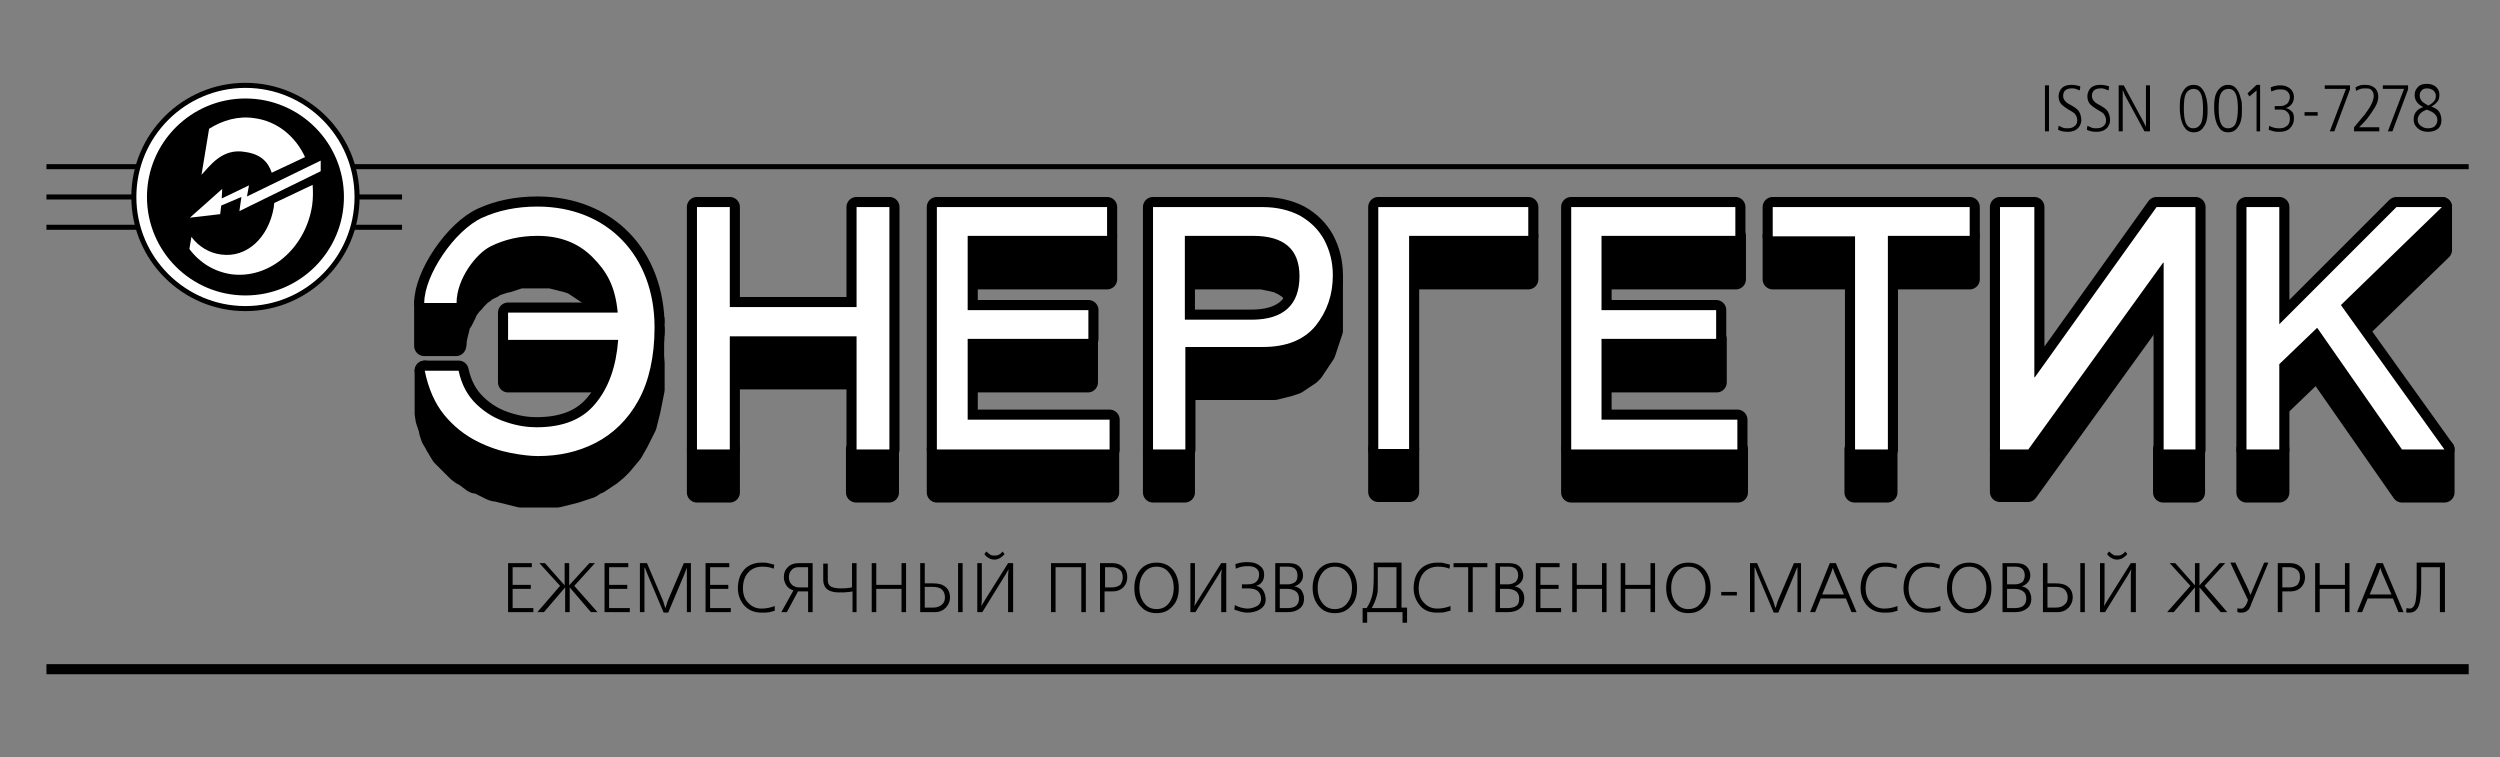 <?xml version="1.0" encoding="UTF-8"?> <!-- Generator: Adobe Illustrator 22.0.1, SVG Export Plug-In . SVG Version: 6.00 Build 0) --> <svg xmlns="http://www.w3.org/2000/svg" xmlns:xlink="http://www.w3.org/1999/xlink" x="0px" y="0px" viewBox="0 0 495 149.9" style="enable-background:new 0 0 495 149.9;" xml:space="preserve"><rect x="0" y="0" width="495" height="149.9" fill="#808080" stroke="none"/> <style type="text/css"> .st0{fill:none;stroke:#000000;stroke-width:2;stroke-miterlimit:2.613;} .st1{stroke:#000000;stroke-width:4;stroke-linejoin:round;stroke-miterlimit:2.613;} .st2{fill:none;stroke:#000000;stroke-width:4;stroke-linejoin:round;stroke-miterlimit:2.613;} .st3{fill-rule:evenodd;clip-rule:evenodd;fill:#FFFFFF;} .st4{fill-rule:evenodd;clip-rule:evenodd;} .st5{fill:none;stroke:#000000;stroke-width:1;stroke-miterlimit:2.613;} .st6{fill-rule:evenodd;clip-rule:evenodd;stroke:#000000;stroke-width:0.6;stroke-miterlimit:2.613;} </style> <g> <line class="st0" x1="9.2" y1="132.5" x2="488.8" y2="132.5"></line> <path class="st1" d="M90.3,68.5H84V60h6.3l0-0.5l0-0.5l0.1-0.5l0.1-0.5l0.1-0.4l0.1-0.4l0.1-0.4l0.1-0.4l0.2-0.4l0.2-0.4l0.2-0.4 l0.2-0.4l0.2-0.4l0.2-0.4l0.2-0.4l0.2-0.4l0.3-0.4l0.3-0.4l0.3-0.4l0.3-0.3l0.3-0.3l0.3-0.3l0.3-0.3l0.3-0.3l0.3-0.3l0.3-0.3 l0.3-0.2l0.3-0.2l0.3-0.2l0.3-0.2l0.3-0.2l0.3-0.1l0.3-0.1l0.3-0.1l0.3-0.1l0.3-0.1l0.3-0.1l0.3-0.1l0.3-0.1l0.3-0.1l0.3-0.1 l0.3-0.1l0.3-0.1l0.3-0.1l0.3-0.1l0.3-0.1l0.3-0.1l0.3-0.1l0.3-0.1l0.3-0.1l0.3-0.1l0.3-0.1l0.3,0l0.3,0l0.3,0l0.3,0l0.3,0l0.3,0 l0.3,0l0.3,0l0.3,0l0.3,0l0.3,0l0.3,0l0.4,0l0.4,0l0.4,0l0.4,0l0.4,0l0.4,0l0.4,0.1l0.4,0.1l0.4,0.1l0.4,0.1l0.4,0.1l0.4,0.1 l0.4,0.1l0.4,0.1l0.3,0.1l0.3,0.1l0.3,0.1l0.3,0.1l0.3,0.2l0.3,0.2l0.3,0.2l0.3,0.2l0.3,0.2L115,49l0.3,0.2l0.3,0.2l0.3,0.2 l0.3,0.2l0.3,0.2l0.3,0.2l0.3,0.3l0.3,0.3l0.3,0.3l0.3,0.3l0.2,0.3l0.2,0.3l0.2,0.3l0.2,0.3l0.2,0.3l0.2,0.3l0.2,0.3l0.2,0.3 l0.2,0.3l0.2,0.3l0.2,0.3l0.2,0.3l0.2,0.3l0.2,0.3l0.2,0.3l0.1,0.3l0.1,0.3l0.1,0.4l0.1,0.4l0.1,0.4l0.1,0.4l0.1,0.4l0.1,0.4 l0.1,0.4l0.1,0.4l0.1,0.4l0.1,0.4l0.1,0.5l0.1,0.5l0.1,0.5h-2.9l-0.2-0.3l-0.2-0.3l-0.2-0.3l-0.2-0.3l-0.2-0.3l-0.2-0.3l-0.2-0.3 l-0.3-0.3l-0.3-0.3l-0.3-0.3l-0.3-0.3l-0.3-0.2l-0.3-0.2l-0.3-0.2l-0.3-0.2l-0.3-0.2l-0.3-0.2l-0.3-0.2l-0.3-0.2l-0.3-0.2l-0.3-0.2 l-0.3-0.2l-0.3-0.2l-0.3-0.1l-0.3-0.1l-0.3-0.1l-0.3-0.1l-0.4-0.1l-0.4-0.1l-0.4-0.1l-0.4-0.1l-0.4-0.1l-0.4-0.1l-0.4-0.1l-0.4-0.1 l-0.4,0l-0.4,0l-0.4,0l-0.4,0l-0.4,0l-0.4,0l-0.3,0l-0.3,0l-0.3,0l-0.3,0l-0.3,0l-0.3,0l-0.3,0l-0.3,0l-0.3,0l-0.3,0l-0.3,0l-0.3,0 l-0.3,0.1l-0.3,0.1l-0.3,0.1l-0.3,0.1l-0.3,0.1l-0.3,0.1l-0.3,0.1l-0.3,0.1L100,56l-0.3,0.1l-0.3,0.1l-0.3,0.1l-0.3,0.1l-0.3,0.1 l-0.3,0.1l-0.3,0.1l-0.3,0.1L97.6,57l-0.3,0.1L97,57.3l-0.3,0.1l-0.3,0.2l-0.3,0.2L95.9,58l-0.3,0.2l-0.3,0.2l-0.3,0.3l-0.3,0.3 l-0.3,0.3l-0.3,0.3L94,59.8l-0.3,0.3l-0.3,0.3l-0.3,0.4l-0.3,0.4l-0.3,0.4L92.4,62l-0.2,0.4l-0.2,0.4l-0.2,0.4l-0.2,0.4L91.3,64 l-0.2,0.4L91,64.9l-0.1,0.4l-0.1,0.4l-0.1,0.4l-0.1,0.4l-0.1,0.5l-0.1,0.5l0,0.5L90.3,68.5L90.3,68.5z M122.3,67.2v0.8 c0,0.4-0.1,0.8-0.1,1.2l-0.1-0.3l-0.1-0.4l-0.1-0.4l-0.1-0.4l-0.1-0.4H122.3L122.3,67.2z M120.4,75.7h-19.8v-8.5h21.8 C122.1,70.5,121.5,73.3,120.4,75.7L120.4,75.7z M129.6,63.5L129.6,63.5l0-0.1C129.5,63.4,129.5,63.4,129.6,63.5L129.6,63.5z M129.6,66l0-0.2l0-0.5l0-0.1C129.6,65.4,129.6,65.7,129.6,66L129.6,66z M129.5,66.5l0-0.2l0-0.2C129.6,66.2,129.5,66.4,129.5,66.5 L129.5,66.5z M129.5,66.9L129.5,66.9L129.5,66.9C129.5,66.9,129.5,66.9,129.5,66.9L129.5,66.9z M129.5,67.6l0-0.2l0-0.2 C129.5,67.3,129.5,67.4,129.5,67.6L129.5,67.6z M129.5,67.8v2.8l0.1,1.3l0,1.3l0,0.5l0,0.5l0,0.5l0,0.5l0,0.5l0,0.5l0,0.5l0,0.5 l-0.1,0.5l-0.1,0.5l-0.1,0.5l-0.1,0.5l-0.1,0.5l-0.1,0.5l-0.1,0.5l-0.1,0.5l-0.1,0.4l-0.1,0.4l-0.1,0.4l-0.1,0.4l-0.1,0.4l-0.1,0.4 l-0.1,0.4l-0.1,0.4l-0.2,0.4l-0.2,0.4l-0.2,0.4l-0.2,0.4l-0.2,0.4l-0.2,0.4l-0.2,0.4l-0.2,0.4l-0.4,0.7l-0.4,0.7l-0.4,0.7l-0.5,0.6 l-0.5,0.6l-0.5,0.6l-0.5,0.6l-0.5,0.5l-0.5,0.5l-0.6,0.5l-0.6,0.5l-0.6,0.4l-0.6,0.4l-0.6,0.4l-0.6,0.4l-0.7,0.3l-0.3,0.2l-0.3,0.2 l-0.3,0.2l-0.3,0.1l-0.3,0.1l-0.3,0.1l-0.3,0.1l-0.3,0.1l-0.3,0.1l-0.3,0.1l-0.3,0.1l-0.3,0.1l-0.3,0.1l-0.4,0.1l-0.4,0.1l-0.4,0.1 l-0.4,0.1l-0.4,0.1l-0.4,0.1l-0.4,0.1l-0.4,0.1l-0.4,0.1l-0.4,0l-0.4,0l-0.4,0l-0.4,0l-0.4,0l-0.4,0l-0.4,0l-0.4,0l-0.4,0l-0.4,0 l-0.3,0l-0.3,0l-0.3,0l-0.3,0l-0.3,0l-0.3,0l-0.3,0l-0.3,0l-0.3,0l-0.3,0l-0.4,0l-0.4-0.1l-0.4-0.1l-0.4-0.1l-0.4-0.1l-0.4-0.1 l-0.4-0.1l-0.4-0.1l-0.4-0.1l-0.4-0.1l-0.4-0.1l-0.4-0.1l-0.4-0.1L98,97.3l-0.4-0.1L97.1,97l-0.4-0.2l-0.4-0.2l-0.4-0.2l-0.4-0.2 l-0.4-0.2l-0.4-0.2L94,95.7l-0.4-0.2l-0.4-0.3l-0.4-0.3l-0.4-0.3l-0.4-0.3L91.4,94L91,93.7l-0.4-0.3L90.2,93l-0.4-0.4l-0.4-0.4 l-0.4-0.4l-0.4-0.4l-0.4-0.4l-0.4-0.4l-0.4-0.4l-0.3-0.5l-0.3-0.5l-0.3-0.5l-0.3-0.5L86,87.8l-0.3-0.5l-0.3-0.5l-0.2-0.6l-0.2-0.6 L84.9,85l-0.2-0.6l-0.2-0.6l-0.2-0.6l-0.1-0.6l-0.1-0.7v-8.5c0,0.2,0.1,0.4,0.1,0.6l0,0l0,0c0,0.2,0.1,0.4,0.1,0.6l0,0l0,0 c0,0.2,0.1,0.4,0.1,0.6l0,0l0,0c0.1,0.2,0.1,0.4,0.2,0.6l0,0l0,0c0.1,0.2,0.1,0.4,0.2,0.5l0,0l0,0c0.1,0.2,0.1,0.3,0.2,0.5l0,0l0,0 c0.1,0.2,0.1,0.3,0.2,0.5l0,0.1l0,0.1c0.1,0.2,0.1,0.3,0.2,0.5l0,0l0,0c0.1,0.2,0.1,0.3,0.2,0.5l0,0l0,0c0.1,0.1,0.1,0.3,0.2,0.4 l0,0l0,0c0.1,0.1,0.1,0.3,0.2,0.4l0,0.1l0,0.1c0.1,0.1,0.2,0.3,0.2,0.4l0,0l0,0c0.1,0.1,0.2,0.3,0.2,0.4l0,0.1l0,0.1 c0.1,0.1,0.2,0.3,0.3,0.4l0,0l0,0c0.1,0.1,0.2,0.2,0.3,0.4l0,0l0,0c0.1,0.1,0.2,0.3,0.3,0.4c0.1,0.1,0.2,0.2,0.3,0.4l0.1,0.1 l0.1,0.1c0.1,0.1,0.2,0.2,0.2,0.3l0.1,0.1l0.1,0.1c0.1,0.1,0.1,0.1,0.2,0.2l0.1,0.1l0.1,0.1c0.1,0.1,0.1,0.2,0.2,0.2l0.1,0.1 l0.1,0.1c0.1,0.1,0.1,0.1,0.2,0.2l0.1,0.1l0.1,0.1c0.1,0.1,0.1,0.1,0.2,0.2l0.1,0.1l0.1,0.1c0.1,0.1,0.2,0.2,0.3,0.2l0.1,0.1 l0.1,0.1c0.1,0.1,0.2,0.2,0.3,0.2l0,0l0,0c0.1,0.1,0.2,0.2,0.3,0.2l0.1,0.1l0.1,0.1c0.1,0,0.1,0.1,0.2,0.1l0.1,0.1l0.1,0.1 c0,0,0.1,0.1,0.1,0.1l0.1,0.1l0.1,0.1c0.1,0.1,0.2,0.1,0.2,0.2l0.1,0l0.1,0c0.1,0.1,0.2,0.1,0.3,0.2l0.1,0.1l0.1,0.1 c0.1,0,0.2,0.1,0.2,0.1l0.1,0.1l0.1,0.1c0.1,0,0.2,0.1,0.2,0.1l0.1,0l0.1,0c0.1,0.1,0.3,0.1,0.4,0.2l0.2,0.1l0.2,0.1l0.4,0.2 l0.4,0.2l0.4,0.2l0.4,0.2l0.4,0.2l0.4,0.2l0.2,0.1c0,0,0,0,0,0l0.2,0.1l0.4,0.1l0.4,0.1l0.4,0.1l0.4,0.1l0.4,0.1l0.4,0.1l0.2,0 c0,0,0,0,0.1,0l0.2,0l0.1,0c0.1,0,0.2,0,0.3,0.1l0.4,0.1l0.4,0.1l0.4,0.1l0.4,0.1l0.4,0.1l0.4,0l0.3,0l0.3,0l0.3,0l0.3,0l0.3,0 l0.3,0l0.3,0l0.3,0l0.3,0l0.1,0c0,0,0,0,0.1,0h0.1c0.1,0,0.2,0,0.3,0l0.1,0l0.4,0l0.4,0l0.4,0l0.4,0l0.4,0l0.4,0l0.4,0l0.4,0l0.4,0 l0.4-0.1l0.4-0.1l0.4-0.1l0.4-0.1l0.4-0.1l0.4-0.1l0.4-0.1l0.4-0.1l0.4-0.1l0.3-0.1l0.3-0.1l0.3-0.1l0.3-0.1l0.3-0.1l0.3-0.1 l0.3-0.1l0.3-0.1l0.3-0.1l0.3-0.1l0.3-0.2l0.3-0.2l0.1-0.1c0.1,0,0.1-0.1,0.2-0.1c0.2-0.1,0.4-0.2,0.6-0.3l0,0l0,0 c0.2-0.1,0.4-0.2,0.5-0.3l0,0l0,0c0.2-0.1,0.3-0.2,0.5-0.3l0.1,0l0.1,0c0.2-0.1,0.4-0.2,0.5-0.4l0,0l0,0c0.2-0.1,0.3-0.3,0.5-0.4 l0,0l0,0c0.2-0.1,0.3-0.3,0.5-0.4l0,0l0,0c0.2-0.1,0.3-0.3,0.5-0.4l0,0l0,0c0.2-0.1,0.3-0.3,0.5-0.5l0,0l0,0 c0.2-0.2,0.3-0.3,0.5-0.5l0,0l0,0c0.2-0.2,0.3-0.3,0.5-0.5l0,0l0,0c0.1-0.2,0.3-0.3,0.4-0.5l0,0l0,0c0.1-0.2,0.3-0.4,0.4-0.5l0,0 l0,0c0.1-0.2,0.3-0.4,0.4-0.6l0,0l0,0c0.1-0.2,0.3-0.4,0.4-0.6l0,0l0,0c0.1-0.2,0.3-0.4,0.4-0.6l0,0l0,0c0.1-0.2,0.3-0.4,0.4-0.7 c0.1-0.1,0.1-0.2,0.2-0.3l0,0l0-0.1c0-0.1,0.1-0.2,0.1-0.3l0-0.1l0-0.1c0-0.1,0.1-0.1,0.1-0.2l0-0.1l0-0.1c0-0.1,0.1-0.2,0.1-0.2 l0-0.1l0-0.1c0-0.1,0.1-0.1,0.1-0.2l0-0.1l0-0.1c0-0.1,0.1-0.1,0.1-0.2l0-0.1l0-0.1c0-0.1,0.1-0.2,0.1-0.2l0-0.1l0-0.1 c0-0.1,0.1-0.2,0.1-0.3l0-0.1l0-0.1c0-0.1,0.1-0.2,0.1-0.2l0-0.1l0-0.1c0-0.1,0-0.1,0.1-0.2l0-0.1l0-0.1c0-0.1,0.1-0.2,0.1-0.3 l0-0.1l0-0.1c0-0.1,0.1-0.2,0.1-0.3l0-0.1l0-0.1c0-0.1,0.1-0.2,0.1-0.3l0-0.1l0-0.1c0-0.1,0-0.2,0.1-0.3l0-0.1l0-0.1 c0-0.1,0.1-0.2,0.1-0.3l0-0.1l0-0.1c0-0.1,0.1-0.2,0.1-0.4l0,0l0,0c0-0.1,0.1-0.3,0.1-0.4l0,0l0,0c0-0.1,0.1-0.3,0.1-0.4l0,0l0-0.1 c0-0.1,0-0.2,0.1-0.4l0-0.1l0-0.1c0-0.1,0-0.2,0.1-0.4l0,0l0,0c0-0.1,0-0.3,0.1-0.4l0,0l0,0c0-0.1,0-0.3,0.1-0.4l0,0l0,0 c0-0.1,0-0.3,0-0.4l0,0l0,0c0-0.1,0-0.3,0-0.4l0,0l0,0c0-0.2,0-0.3,0-0.5l0,0l0,0c0-0.1,0-0.3,0-0.4L129.5,67.8L129.5,67.8 C129.5,67.8,129.5,67.8,129.5,67.8L129.5,67.8z M344.1,89v8.5h-33V89H344.1L344.1,89z M343.7,46.8v8.5h-26.5v-8.5H343.7L343.7,46.8 z M339.9,67.2v8.5h-22.7v-8.5H339.9L339.9,67.2z M215.4,67.2v8.5h-23.9v-8.5H215.4L215.4,67.2z M219.2,46.8v8.5h-27.6v-8.5H219.2 L219.2,46.8z M219.6,89v8.5h-34.1V89H219.6L219.6,89z M176,89v8.5h-6.5V89H176L176,89z M176,89v8.5V89L176,89z M144.5,89v8.5V89 L144.5,89z M144.5,89v8.5H138V89H144.5L144.5,89z M169.6,66.6v8.5h-25.1v-8.5H169.6L169.6,66.6z M263.9,55L263.9,55l0-0.2 C263.9,54.9,263.9,55,263.9,55L263.9,55z M263.9,55.1v7.5l0,0.5l0,0.4l0,0.4l0,0.4l0,0.3l0,0.3l0,0.3l0,0.3l-0.1,0.3l-0.1,0.3 l-0.1,0.3l-0.1,0.3l-0.1,0.3l-0.1,0.3l-0.1,0.3l-0.1,0.3l-0.1,0.3l-0.1,0.3l-0.1,0.3l-0.1,0.3l-0.1,0.3l-0.1,0.3l-0.1,0.3l-0.2,0.3 l-0.2,0.3l-0.2,0.3l-0.2,0.3l-0.2,0.3l-0.2,0.3l-0.2,0.3l-0.2,0.3l-0.2,0.3l-0.2,0.3l-0.2,0.3l-0.2,0.3l-0.2,0.2l-0.2,0.2l-0.2,0.2 l-0.3,0.2l-0.3,0.2l-0.3,0.2l-0.3,0.2l-0.3,0.2l-0.3,0.2l-0.3,0.2l-0.3,0.2l-0.3,0.2l-0.3,0.1l-0.3,0.1l-0.3,0.1l-0.3,0.1l-0.3,0.1 l-0.4,0.1l-0.4,0.1l-0.4,0.1l-0.4,0.1l-0.4,0.1l-0.4,0.1l-0.4,0.1l-0.4,0l-0.4,0l-0.4,0l-0.4,0l-0.4,0l-0.4,0h-15.4v-8.5H250 c0.1,0,0.2,0,0.3,0l0.1,0l0.2,0c0,0,0.1,0,0.1,0l0.2,0l0.4,0l0.2,0c0,0,0,0,0,0l0.2,0l0.2,0l0,0l0.2,0l0.4,0l0.4-0.1l0.2,0 c0,0,0,0,0,0l0.2,0l0.2,0c0,0,0,0,0,0l0.2,0l0.4-0.1l0.4-0.1l0.2,0c0,0,0.1,0,0.1,0l0.1,0l0.1,0c0,0,0.1,0,0.1,0l0.1,0l0.1,0 c0,0,0.1,0,0.1,0l0.1,0l0.1,0c0,0,0.1,0,0.1,0l0.1,0l0.1,0c0.1,0,0.1,0,0.2-0.1l0.1,0l0,0c0.1,0,0.1-0.1,0.2-0.1l0.1,0l0.1-0.1 c0,0,0.1,0,0.1,0l0.1-0.1l0.1-0.1c0,0,0,0,0.1,0l0.1-0.1l0.1-0.1c0,0,0,0,0.1,0l0.1-0.1l0.1-0.1c0,0,0,0,0,0l0.1-0.1l0.1-0.1l0,0 l0.1-0.1l0.1-0.1c0,0,0,0,0.1,0l0.1-0.1l0.1-0.1c0,0,0.1-0.1,0.1-0.1l0.1,0l0.1,0c0,0,0.1-0.1,0.1-0.1l0.1-0.1l0.1-0.1 c0,0,0,0,0.1-0.1L259,66l0.1-0.1c0,0,0.1-0.1,0.1-0.1l0.1-0.1l0.1-0.1c0,0,0.1-0.1,0.1-0.1l0.1-0.1l0.1-0.1c0,0,0,0,0.1-0.1 l0.1-0.1l0.1-0.1c0,0,0.1-0.1,0.1-0.1l0.1-0.1l0-0.1c0,0,0.1-0.1,0.1-0.1l0-0.1l0,0c0.1-0.1,0.1-0.1,0.2-0.2 c0.1-0.1,0.1-0.1,0.2-0.2l0.1-0.1l0.1-0.1c0,0,0-0.1,0.1-0.1l0.1-0.1l0.1-0.1c0,0,0,0,0,0l0.1-0.1l0.1-0.1c0,0,0,0,0-0.1l0.1-0.1 l0-0.1c0,0,0.1-0.1,0.1-0.1l0.1-0.1l0.1-0.1l0,0l0.1-0.1l0-0.1c0,0,0.1-0.1,0.1-0.1l0-0.1l0.1-0.1c0,0,0-0.1,0.1-0.1l0-0.1l0-0.1 c0,0,0-0.1,0.1-0.1l0-0.1l0.1-0.1c0,0,0-0.1,0-0.1l0.1-0.1l0-0.1c0,0,0-0.1,0.1-0.1l0-0.1l0-0.1c0-0.1,0-0.1,0.1-0.2l0-0.1l0-0.1 c0,0,0-0.1,0-0.1l0-0.1l0-0.1c0-0.1,0-0.1,0.1-0.2l0-0.1l0-0.1c0,0,0-0.1,0-0.1l0-0.1l0-0.1c0-0.1,0.1-0.2,0.1-0.2l0,0l0,0 c0-0.1,0.1-0.2,0.1-0.2l0-0.1l0-0.1c0-0.1,0-0.1,0.1-0.2l0-0.1l0-0.1c0-0.1,0-0.1,0.1-0.2l0-0.1l0-0.1c0-0.1,0-0.1,0.1-0.2l0,0l0,0 c0-0.1,0-0.2,0.1-0.3l0,0l0-0.1c0-0.1,0-0.1,0-0.2l0,0l0,0c0-0.1,0-0.2,0.1-0.3l0,0l0,0c0-0.1,0-0.2,0-0.3l0,0l0,0 c0-0.1,0-0.2,0-0.3l0,0l0,0c0-0.1,0-0.2,0-0.3l0,0l0,0c0-0.1,0-0.2,0-0.3l0,0l0,0c0-0.1,0-0.2,0-0.3v0l0,0c0-0.1,0-0.2,0-0.3v0l0,0 c0-0.1,0-0.2,0-0.3v0v0C263.9,55.2,263.9,55.1,263.9,55.1L263.9,55.1z M257.4,54.2v1c-0.1,1.5-0.3,2.8-0.8,3.9l-0.1-0.1l-0.2-0.3 l-0.2-0.3l-0.2-0.3l-0.2-0.3l-0.3-0.3l-0.3-0.3l-0.3-0.2l-0.3-0.2l-0.3-0.2l-0.4-0.2l-0.4-0.2l-0.4-0.2l-0.4-0.1l-0.4-0.1l-0.4-0.1 l-0.5-0.1l-0.5-0.1l-0.5-0.1l-0.5-0.1l-0.5,0l-0.5,0l-0.6,0h-13.5v-8.5h13.5l0.6,0l0.5,0l0.5,0l0.5,0.1l0.5,0.1l0.5,0.1l0.5,0.1 l0.4,0.1l0.4,0.1l0.4,0.1l0.4,0.2l0.4,0.2l0.4,0.2l0.3,0.2l0.3,0.2l0.3,0.2l0.3,0.3l0.3,0.3l0.2,0.3l0.2,0.3l0.2,0.3l0.2,0.3 l0.2,0.4l0.2,0.4l0.1,0.4l0.1,0.4l0.1,0.4l0.1,0.4l0.1,0.4l0,0.5L257.4,54.2L257.4,54.2z M234.6,89v8.5V89L234.6,89z M234.6,89v8.5 h-6.3V89H234.6L234.6,89z M279,88.9v8.5V88.9L279,88.9z M302.6,46.8v8.5H279v-8.5H302.6L302.6,46.8z M279,88.9v8.5h-6.1v-8.5H279 L279,88.9z M390,46.8v8.5h-16.2v-8.5H390L390,46.8z M373.7,89v8.5h-6.5V89H373.7L373.7,89z M367.3,46.8v8.5H351v-8.5H367.3 L367.3,46.8z M428.4,51.9v8.5h-0.1v-8.5H428.4L428.4,51.9z M434.6,89v8.5h-6.3V89H434.6L434.6,89z M428.2,51.9v8.5l-26.7,37H396V89 h5.6L428.2,51.9L428.2,51.9z M451.3,89v8.5h-6.5V89H451.3L451.3,89z M484,89v8.5h-8.4l-16.8-24.1l-7.5,7.2v-8.5l7.5-7.2L475.6,89 H484L484,89z M483.5,41v8.5l-16.4,15.9l-3.6-5L483.5,41L483.5,41z"></path> <path class="st2" d="M451.3,89h-6.5V41h6.5v23.2L474.5,41h9l-20,19.4L484,89h-8.4l-16.8-24.1l-7.5,7.2V89L451.3,89z M402.8,74.7 h0.1L427,41h7.7v48h-6.3v-37h-0.1l-26.7,37H396V41h6.8V74.7L402.8,74.7z M351,41h39v5.7h-16.2V89h-6.5V46.8H351V41L351,41z M344.1,89h-33V41h32.5v5.7h-26.5v14.7h22.7v5.7h-22.7v16h26.9V89L344.1,89z M219.6,89h-34.1V41h33.7v5.7h-27.6v14.7h23.9v5.7 h-23.9v16h28.1V89L219.6,89z M279,88.9h-6.1V41h29.7v5.7H279V88.9L279,88.9z M169.6,41h6.5v48h-6.5V66.6h-25.1V89H138V41h6.5v19.8 h25.1V41L169.6,41z M122.3,61.8c-0.5-5.2-2.2-8.1-5-10.9c-2.8-2.8-6.4-4.2-10.9-4.2c-3.4,0-6.5,0.7-9.3,2.1 c-2.8,1.4-6.7,6.4-6.7,11.2H84c0-5.5,6-14.4,11.5-16.9c3.1-1.4,6.7-2.2,10.9-2.2c13.9,0,23.2,9.8,23.2,23.9 c0,5.8-1.1,10.7-3.2,14.5c-2.1,3.8-5,6.6-8.5,8.4c-3.5,1.8-7.3,2.6-11.4,2.6c-1.4,0-3.2-0.2-5.3-0.6c-2.1-0.4-4.3-1.1-6.7-2.3 c-2.4-1.2-4.6-2.9-6.5-5.2c-1.9-2.3-3.2-5.3-3.9-8.8h6.7c0.6,2.8,1.8,5,3.6,6.7c1.8,1.7,3.7,2.8,5.9,3.5c2.1,0.7,4.1,1,5.9,1 c5.2,0,9.1-1.5,11.7-4.7c2.6-3.1,4.1-7.3,4.5-12.6h-21.8v-5.4H122.3L122.3,61.8z M234.6,89h-6.3v-48H250c2.8,0,5.3,0.6,7.4,1.7 c2.1,1.2,3.7,2.8,4.8,4.8c1.1,2.1,1.7,4.4,1.7,7c0,3.8-1.1,7.1-3.4,10c-2.3,2.8-5.8,4.2-10.4,4.2h-15.4V89L234.6,89z M234.6,63.3 h13.2c6.3,0,9.5-2.9,9.5-8.6c0-5.4-3.1-8-9.2-8h-13.5V63.3L234.6,63.3z"></path> <path class="st3" d="M451.3,89h-6.5V41h6.5v23.2L474.5,41h9l-20,19.4L484,89h-8.4l-16.8-24.1l-7.5,7.2V89L451.3,89z M402.8,74.7 h0.1L427,41h7.7v48h-6.3v-37h-0.1l-26.7,37H396V41h6.8V74.7L402.8,74.7z M351,41h39v5.7h-16.2V89h-6.5V46.8H351V41L351,41z M344.1,89h-33V41h32.5v5.7h-26.5v14.7h22.7v5.7h-22.7v16h26.9V89L344.1,89z M219.6,89h-34.1V41h33.7v5.7h-27.6v14.7h23.9v5.7 h-23.9v16h28.1V89L219.6,89z M279,88.9h-6.1V41h29.7v5.7H279V88.9L279,88.9z M169.6,41h6.5v48h-6.5V66.6h-25.1V89H138V41h6.5v19.8 h25.1V41L169.6,41z M122.3,61.8c-0.5-5.2-2.2-8.1-5-10.9c-2.8-2.8-6.4-4.2-10.9-4.2c-3.4,0-6.5,0.7-9.3,2.1 c-2.8,1.4-6.7,6.4-6.7,11.2H84c0-5.5,6-14.4,11.5-16.9c3.1-1.4,6.7-2.2,10.9-2.2c13.9,0,23.2,9.8,23.2,23.9 c0,5.8-1.1,10.7-3.2,14.5c-2.1,3.8-5,6.6-8.5,8.4c-3.5,1.8-7.3,2.6-11.4,2.6c-1.4,0-3.2-0.2-5.3-0.6c-2.1-0.4-4.3-1.1-6.7-2.3 c-2.4-1.2-4.6-2.9-6.5-5.2c-1.9-2.3-3.2-5.3-3.9-8.8h6.7c0.6,2.8,1.8,5,3.6,6.7c1.8,1.7,3.7,2.8,5.9,3.5c2.1,0.7,4.1,1,5.9,1 c5.2,0,9.1-1.5,11.7-4.7c2.6-3.1,4.1-7.3,4.5-12.6h-21.8v-5.4H122.3L122.3,61.8z M234.6,89h-6.3v-48H250c2.8,0,5.3,0.6,7.4,1.7 c2.1,1.2,3.7,2.8,4.8,4.8c1.1,2.1,1.7,4.4,1.7,7c0,3.8-1.1,7.1-3.4,10c-2.3,2.8-5.8,4.2-10.4,4.2h-15.4V89L234.6,89z M234.6,63.3 h13.2c6.3,0,9.5-2.9,9.5-8.6c0-5.4-3.1-8-9.2-8h-13.5V63.3L234.6,63.3z"></path> <path class="st4" d="M105.6,121.2h-5v-9.7h4.7v0.8h-3.8v3.5h3.6v0.8h-3.6v3.8h4.1V121.2L105.6,121.2z M118.3,121.2h-1.3l-4.2-4.9 l0,4.9h-0.9v-4.9l-4.2,4.9h-1.3l4.5-5.2l-4.1-4.5h1.1l3.9,4.4l0-4.4h0.9v4.4l4-4.4h1.1l-4.1,4.5L118.3,121.2L118.3,121.2z M124.7,121.2h-5v-9.7h4.7v0.8h-3.8v3.5h3.6v0.8h-3.6v3.8h4.1V121.2L124.7,121.2z M136.9,121.2h-0.9v-7.5v-1.3H136l-0.5,1.3 l-3.2,7.6h-0.9l-3.2-7.6l-0.5-1.3h-0.1l0,1.3v7.5h-0.9v-9.7h1.4l3.2,7.5l0.4,1.3h0.1l0.4-1.3l3.2-7.5h1.4V121.2L136.9,121.2z M144.7,121.2h-5v-9.7h4.7v0.8h-3.8v3.5h3.6v0.8h-3.6v3.8h4.1V121.2L144.7,121.2z M153.5,120.9c-0.3,0.1-0.7,0.2-1.1,0.3 c-0.5,0.1-1,0.1-1.6,0.1c-1.5,0-2.7-0.5-3.6-1.6c-0.7-0.9-1.1-2-1.1-3.2c0-1.3,0.3-2.5,1-3.4c0.8-1.1,2.1-1.7,3.7-1.7 c0.5,0,1,0,1.3,0.1c0.4,0.1,0.8,0.2,1.2,0.3l-0.1,0.8c-0.7-0.3-1.5-0.4-2.3-0.4c-1.1,0-2.1,0.4-2.8,1.2c-0.7,0.8-1,1.9-1,3.1 c0,1.1,0.3,2.1,1,2.8c0.7,0.8,1.6,1.2,2.7,1.2c0.9,0,1.8-0.2,2.6-0.5V120.9L153.5,120.9z M160.9,121.2H160v-4.1h-2l-2.2,4.1h-1.1 l2.4-4.3c-0.6-0.2-1.1-0.5-1.4-1c-0.3-0.5-0.5-1-0.5-1.6c0-0.8,0.2-1.4,0.7-1.9c0.5-0.6,1.3-0.9,2.3-0.9h2.7V121.2L160.9,121.2z M160,116.3v-4h-1.9c-0.6,0-1.1,0.2-1.4,0.6c-0.4,0.4-0.5,0.9-0.5,1.4c0,0.6,0.2,1.1,0.6,1.5c0.4,0.3,0.8,0.5,1.3,0.5H160 L160,116.3z M169.7,121.2h-0.9v-4.1l-0.6,0.1c-0.4,0-0.8,0.1-1.1,0.1c-0.3,0-0.6,0-0.9,0c-1.3,0-2.2-0.3-2.7-0.9 c-0.3-0.4-0.5-0.9-0.5-1.6v-3.2h0.9v3.2c0,0.8,0.3,1.3,1,1.5c0.3,0.1,0.8,0.2,1.4,0.2c0.6,0,1.2,0,1.8-0.1l0.6-0.1v-4.8h0.9V121.2 L169.7,121.2z M179.4,121.2h-0.9v-4.6h-5v4.6h-0.9v-9.7h0.9v4.3h5v-4.3h0.9V121.2L179.4,121.2z M190.6,121.2h-0.9v-9.7h0.9V121.2 L190.6,121.2z M188.1,118.3c0,0.8-0.3,1.4-0.8,2c-0.6,0.6-1.3,0.9-2.2,0.9h-2.9v-9.7h0.9v4h1.6c1.1,0,1.9,0.2,2.5,0.7 C187.8,116.7,188.1,117.4,188.1,118.3L188.1,118.3z M187.1,118.3c0-0.8-0.3-1.4-0.9-1.8c-0.4-0.2-0.9-0.3-1.6-0.3h-1.5v4.1h1.7 c0.7,0,1.3-0.2,1.7-0.6C186.9,119.4,187.1,118.9,187.1,118.3L187.1,118.3z M198.9,109.7c-0.2,0.3-0.6,0.6-0.9,0.8 c-0.4,0.2-0.7,0.3-1.1,0.3c-0.4,0-0.8-0.1-1.1-0.3c-0.4-0.2-0.7-0.5-0.9-0.8l0.4-0.5c0.3,0.3,0.6,0.5,0.9,0.7 c0.2,0.1,0.5,0.1,0.7,0.1c0.3,0,0.5,0,0.7-0.1c0.3-0.1,0.6-0.3,0.9-0.7L198.9,109.7L198.9,109.7z M200.5,121.2h-0.9v-7.3l0.1-1.2 l-0.5,0.9l-4.7,7.6h-1v-9.7h0.9v7.3l-0.1,1.2l0.6-1l4.7-7.5h1V121.2L200.5,121.2z M215,121.2h-0.9v-8.9h-5.1v8.9h-0.9v-9.7h6.9 V121.2L215,121.2z M223.2,114.3c0,0.8-0.3,1.5-0.8,2c-0.5,0.5-1.2,0.8-2.1,0.8h-1.6v4.1h-0.9v-9.7h2.5c0.9,0,1.6,0.3,2.1,0.8 C223,112.8,223.2,113.5,223.2,114.3L223.2,114.3z M222.3,114.3c0-0.7-0.2-1.2-0.6-1.5c-0.4-0.3-0.9-0.5-1.5-0.5h-1.4v4h1.4 c0.7,0,1.2-0.2,1.6-0.5C222.1,115.4,222.3,114.9,222.3,114.3L222.3,114.3z M233.4,116.4c0,1.6-0.4,2.8-1.3,3.7 c-0.8,0.9-1.8,1.3-3.1,1.3c-1.3,0-2.3-0.4-3.1-1.3c-0.9-0.9-1.3-2.1-1.3-3.7c0-1.4,0.4-2.6,1.1-3.5c0.8-1,1.9-1.5,3.3-1.5 c1.4,0,2.5,0.5,3.3,1.5C233,113.8,233.4,115,233.4,116.4L233.4,116.4z M232.4,116.4c0-1.4-0.4-2.4-1.1-3.2c-0.6-0.7-1.4-1-2.3-1 c-0.9,0-1.7,0.3-2.3,1c-0.7,0.8-1.1,1.8-1.1,3.2c0,1.4,0.4,2.4,1.1,3.2c0.6,0.7,1.4,1,2.3,1c0.9,0,1.7-0.3,2.3-1 C232,118.8,232.4,117.7,232.4,116.4L232.4,116.4z M242.7,121.2h-0.9v-7.3l0.1-1.2l-0.5,0.9l-4.7,7.6h-1v-9.7h0.9v7.3l-0.1,1.2 l0.6-1l4.7-7.5h1V121.2L242.7,121.2z M250.6,118.7c0,0.9-0.4,1.5-1.2,2c-0.7,0.4-1.5,0.6-2.4,0.6c-0.5,0-1-0.1-1.4-0.2 c-0.4-0.1-0.8-0.3-1.2-0.4l0.1-0.9c0.4,0.2,0.8,0.4,1.2,0.5c0.4,0.1,0.9,0.2,1.3,0.2c0.7,0,1.3-0.2,1.9-0.5 c0.5-0.3,0.8-0.8,0.8-1.4c0-0.6-0.2-1.1-0.5-1.4c-0.4-0.5-1.1-0.7-2.1-0.7h-1.2v-0.8h1.1c0.9,0,1.5-0.2,1.9-0.7 c0.3-0.3,0.4-0.8,0.4-1.3c0-0.5-0.2-0.9-0.6-1.2c-0.4-0.3-1-0.4-1.6-0.4c-0.4,0-0.7,0-1.2,0.1c-0.4,0.1-0.8,0.2-1.2,0.4l-0.1-0.9 c0.4-0.1,0.8-0.3,1.2-0.3c0.4-0.1,0.8-0.1,1.2-0.1c1,0,1.8,0.2,2.4,0.7c0.6,0.4,0.9,1,0.9,1.7c0,0.6-0.1,1.1-0.4,1.5 c-0.3,0.4-0.7,0.7-1.2,0.8c0.6,0.1,1.1,0.4,1.4,0.9C250.4,117.4,250.6,118,250.6,118.7L250.6,118.7z M258.2,118.5 c0,0.9-0.3,1.6-0.9,2c-0.6,0.5-1.4,0.7-2.3,0.7h-2.5v-9.7h2.6c1,0,1.7,0.2,2.2,0.7c0.4,0.4,0.7,1,0.7,1.7c0,0.5-0.1,0.9-0.4,1.3 c-0.3,0.4-0.7,0.7-1.3,0.9c0.6,0.1,1.1,0.4,1.4,0.8C258,117.4,258.2,117.9,258.2,118.5L258.2,118.5z M256.9,113.9 c0-0.6-0.2-1-0.5-1.3c-0.4-0.3-0.8-0.4-1.4-0.4h-1.6v3.5h1.6c0.6,0,1.1-0.2,1.5-0.5C256.8,114.9,256.9,114.5,256.9,113.9 L256.9,113.9z M257.2,118.5c0-0.6-0.2-1.1-0.6-1.4c-0.4-0.3-1-0.5-1.6-0.5h-1.6v3.8h1.5c0.6,0,1.1-0.1,1.5-0.3 C256.9,119.8,257.2,119.3,257.2,118.5L257.2,118.5z M268.7,116.4c0,1.6-0.4,2.8-1.3,3.7c-0.8,0.9-1.8,1.3-3.1,1.3 c-1.3,0-2.3-0.4-3.1-1.3c-0.8-0.9-1.3-2.1-1.3-3.7c0-1.4,0.4-2.6,1.1-3.5c0.8-1,1.9-1.5,3.3-1.5c1.4,0,2.5,0.5,3.3,1.5 C268.3,113.8,268.7,115,268.7,116.4L268.7,116.4z M267.7,116.4c0-1.4-0.4-2.4-1.1-3.2c-0.6-0.7-1.4-1-2.3-1c-0.9,0-1.7,0.3-2.3,1 c-0.7,0.8-1.1,1.8-1.1,3.2c0,1.4,0.4,2.4,1.1,3.2c0.6,0.7,1.4,1,2.3,1c0.9,0,1.7-0.3,2.3-1C267.3,118.8,267.7,117.7,267.7,116.4 L267.7,116.4z M278.6,123.3h-0.9v-2.1h-7v2.1h-0.9v-2.9h0.8c0.6-0.9,1-1.9,1.2-3c0.1-0.6,0.2-1.7,0.2-3.3v-2.7h5.5v8.9h1.1V123.3 L278.6,123.3z M276.5,120.4v-8.1h-3.7v2c0,1,0,1.8,0,2.3c0,0.5-0.1,1.1-0.3,1.7c-0.2,0.7-0.5,1.4-0.9,2.1H276.5L276.5,120.4z M287.2,120.9c-0.3,0.1-0.7,0.2-1.1,0.3c-0.5,0.1-1,0.1-1.6,0.1c-1.5,0-2.7-0.5-3.5-1.6c-0.7-0.9-1.1-2-1.1-3.2 c0-1.3,0.3-2.5,1-3.4c0.8-1.1,2.1-1.7,3.7-1.7c0.5,0,1,0,1.3,0.1c0.4,0.1,0.8,0.2,1.2,0.3l-0.1,0.8c-0.7-0.3-1.5-0.4-2.3-0.4 c-1.1,0-2.1,0.4-2.8,1.2c-0.7,0.8-1,1.9-1,3.1c0,1.1,0.3,2.1,1,2.8c0.7,0.8,1.6,1.2,2.7,1.2c0.9,0,1.8-0.2,2.6-0.5V120.9 L287.2,120.9z M294.5,112.3h-2.9v8.9h-0.9v-8.9h-2.9v-0.8h6.7V112.3L294.5,112.3z M301.8,118.5c0,0.9-0.3,1.6-0.9,2 c-0.6,0.5-1.4,0.7-2.3,0.7h-2.5v-9.7h2.6c1,0,1.7,0.2,2.2,0.7c0.4,0.4,0.7,1,0.7,1.7c0,0.5-0.1,0.9-0.4,1.3 c-0.3,0.4-0.7,0.7-1.3,0.9c0.6,0.1,1.1,0.4,1.4,0.8C301.7,117.4,301.8,117.9,301.8,118.5L301.8,118.5z M300.6,113.9 c0-0.6-0.2-1-0.5-1.3c-0.4-0.3-0.8-0.4-1.4-0.4H297v3.5h1.6c0.6,0,1.1-0.2,1.5-0.5C300.4,114.9,300.6,114.5,300.6,113.9 L300.6,113.9z M300.8,118.5c0-0.6-0.2-1.1-0.6-1.4c-0.4-0.3-1-0.5-1.6-0.5H297v3.8h1.5c0.6,0,1.1-0.1,1.5-0.3 C300.6,119.8,300.8,119.3,300.8,118.5L300.8,118.5z M309.1,121.2h-5v-9.7h4.7v0.8H305v3.5h3.6v0.8H305v3.8h4.1V121.2L309.1,121.2z M318.1,121.2h-0.9v-4.6h-5v4.6h-0.9v-9.7h0.9v4.3h5v-4.3h0.9V121.2L318.1,121.2z M327.7,121.2h-0.9v-4.6h-5v4.6h-0.9v-9.7h0.9v4.3 h5v-4.3h0.9V121.2L327.7,121.2z M338.7,116.4c0,1.6-0.4,2.8-1.3,3.7c-0.8,0.9-1.8,1.3-3.1,1.3c-1.3,0-2.3-0.4-3.1-1.3 c-0.8-0.9-1.3-2.1-1.3-3.7c0-1.4,0.4-2.6,1.1-3.5c0.8-1,1.9-1.5,3.3-1.5c1.4,0,2.5,0.5,3.3,1.5C338.3,113.8,338.7,115,338.7,116.4 L338.7,116.4z M337.7,116.4c0-1.4-0.4-2.4-1.1-3.2c-0.6-0.7-1.4-1-2.3-1c-0.9,0-1.7,0.3-2.3,1c-0.7,0.8-1.1,1.8-1.1,3.2 c0,1.4,0.4,2.4,1.1,3.2c0.6,0.7,1.4,1,2.3,1c0.9,0,1.7-0.3,2.3-1C337.3,118.8,337.7,117.7,337.7,116.4L337.7,116.4z M343.9,117.9 h-3.1v-0.7h3.1V117.9L343.9,117.9z M356.8,121.2h-0.9v-7.5v-1.3h-0.1l-0.5,1.3l-3.2,7.6h-0.9l-3.2-7.6l-0.5-1.3h-0.1l0,1.3v7.5 h-0.9v-9.7h1.4l3.2,7.5l0.4,1.3h0.1l0.4-1.3l3.2-7.5h1.4V121.2L356.8,121.2z M367.6,121.2h-1l-1.1-2.7h-5l-1.1,2.7h-1l3.9-9.7h1.2 L367.6,121.2L367.6,121.2z M365.1,117.7l-1.9-4.4l-0.3-0.9l-0.3,0.9l-1.8,4.4H365.1L365.1,117.7z M375.8,120.9 c-0.3,0.1-0.7,0.2-1.1,0.3c-0.5,0.1-1,0.1-1.6,0.1c-1.5,0-2.7-0.5-3.6-1.6c-0.7-0.9-1.1-2-1.1-3.2c0-1.3,0.3-2.5,1-3.4 c0.8-1.1,2.1-1.7,3.7-1.7c0.5,0,1,0,1.3,0.1c0.4,0.1,0.8,0.2,1.2,0.3l-0.1,0.8c-0.7-0.3-1.5-0.4-2.3-0.4c-1.1,0-2.1,0.4-2.8,1.2 c-0.7,0.8-1,1.9-1,3.1c0,1.1,0.3,2.1,1,2.8c0.7,0.8,1.6,1.2,2.7,1.2c0.9,0,1.8-0.2,2.6-0.5V120.9L375.8,120.9z M384.3,120.9 c-0.3,0.1-0.7,0.2-1.1,0.3c-0.5,0.1-1,0.1-1.6,0.1c-1.5,0-2.7-0.5-3.6-1.6c-0.7-0.9-1.1-2-1.1-3.2c0-1.3,0.3-2.5,1-3.4 c0.8-1.1,2.1-1.7,3.7-1.7c0.5,0,1,0,1.3,0.1c0.4,0.1,0.8,0.2,1.2,0.3l-0.1,0.8c-0.7-0.3-1.5-0.4-2.3-0.4c-1.1,0-2.1,0.4-2.8,1.2 c-0.7,0.8-1,1.9-1,3.1c0,1.1,0.3,2.1,1,2.8c0.7,0.8,1.6,1.2,2.7,1.2c0.9,0,1.8-0.2,2.6-0.5V120.9L384.3,120.9z M394.3,116.4 c0,1.6-0.4,2.8-1.3,3.7c-0.8,0.9-1.8,1.3-3.1,1.3c-1.3,0-2.3-0.4-3.1-1.3c-0.8-0.9-1.3-2.1-1.3-3.7c0-1.4,0.4-2.6,1.1-3.5 c0.8-1,1.9-1.5,3.3-1.5c1.4,0,2.5,0.5,3.3,1.5C393.9,113.8,394.3,115,394.3,116.4L394.3,116.4z M393.3,116.4c0-1.4-0.4-2.4-1.1-3.2 c-0.6-0.7-1.4-1-2.3-1c-0.9,0-1.7,0.3-2.3,1c-0.7,0.8-1.1,1.8-1.1,3.2c0,1.4,0.4,2.4,1.1,3.2c0.6,0.7,1.4,1,2.3,1 c0.9,0,1.7-0.3,2.3-1C392.9,118.8,393.3,117.7,393.3,116.4L393.3,116.4z M402.2,118.5c0,0.9-0.3,1.6-0.9,2 c-0.6,0.5-1.4,0.7-2.3,0.7h-2.5v-9.7h2.6c1,0,1.7,0.2,2.2,0.7c0.4,0.4,0.7,1,0.7,1.7c0,0.5-0.1,0.9-0.4,1.3 c-0.3,0.4-0.7,0.7-1.3,0.9c0.6,0.1,1.1,0.4,1.4,0.8C402,117.4,402.2,117.9,402.2,118.5L402.2,118.5z M400.9,113.9 c0-0.6-0.2-1-0.5-1.3c-0.4-0.3-0.8-0.4-1.4-0.4h-1.6v3.5h1.6c0.6,0,1.1-0.2,1.5-0.5C400.7,114.9,400.9,114.5,400.9,113.9 L400.9,113.9z M401.2,118.5c0-0.6-0.2-1.1-0.6-1.4c-0.4-0.3-1-0.5-1.6-0.5h-1.6v3.8h1.5c0.6,0,1.1-0.1,1.5-0.3 C400.9,119.8,401.2,119.3,401.2,118.5L401.2,118.5z M412.8,121.2h-0.9v-9.7h0.9V121.2L412.8,121.2z M410.4,118.3 c0,0.8-0.3,1.4-0.8,2c-0.6,0.6-1.3,0.9-2.2,0.9h-2.9v-9.7h0.9v4h1.6c1.1,0,1.9,0.2,2.5,0.7C410.1,116.7,410.4,117.4,410.4,118.3 L410.4,118.3z M409.4,118.3c0-0.8-0.3-1.4-0.9-1.8c-0.4-0.2-0.9-0.3-1.6-0.3h-1.5v4.1h1.7c0.7,0,1.3-0.2,1.7-0.6 C409.2,119.4,409.4,118.9,409.4,118.3L409.4,118.3z M421.2,109.7c-0.2,0.3-0.6,0.6-0.9,0.8c-0.4,0.2-0.7,0.3-1.1,0.3 c-0.4,0-0.8-0.1-1.1-0.3c-0.4-0.2-0.7-0.5-0.9-0.8l0.4-0.5c0.3,0.3,0.6,0.5,0.9,0.7c0.2,0.1,0.5,0.1,0.7,0.1c0.3,0,0.5,0,0.7-0.1 c0.3-0.1,0.6-0.3,0.9-0.7L421.2,109.7L421.2,109.7z M422.8,121.2h-0.9v-7.3l0.1-1.2l-0.5,0.9l-4.7,7.6h-1v-9.7h0.9v7.3l-0.1,1.2 l0.6-1l4.7-7.5h1V121.2L422.8,121.2z M441,121.2h-1.3l-4.2-4.9l0,4.9h-0.9v-4.9l-4.2,4.9h-1.3l4.6-5.2l-4.1-4.5h1.1l3.9,4.4l0-4.4 h0.9v4.4l4-4.4h1.1l-4.1,4.5L441,121.2L441,121.2z M449.1,111.5l-3.4,8.2c-0.2,0.6-0.4,1-0.6,1.1c-0.3,0.3-0.7,0.5-1.2,0.5 c-0.3,0-0.5,0-0.5,0c-0.1,0-0.2-0.1-0.4-0.1l0-0.8c0.1,0.1,0.2,0.1,0.4,0.1c0.1,0,0.3,0,0.4,0c0.4,0,0.8-0.4,1.1-1.1l0.2-0.6 l-3.5-7.4h1l2.5,5.2l0.5,1.2l0.5-1.2l2.2-5.2H449.1L449.1,111.5z M456.4,114.3c0,0.8-0.3,1.5-0.8,2c-0.5,0.5-1.2,0.8-2.1,0.8h-1.6 v4.1h-0.9v-9.7h2.5c0.9,0,1.6,0.3,2.1,0.8C456.1,112.8,456.4,113.5,456.4,114.3L456.4,114.3z M455.4,114.3c0-0.7-0.2-1.2-0.6-1.5 c-0.4-0.3-0.9-0.5-1.5-0.5h-1.4v4h1.4c0.7,0,1.2-0.2,1.6-0.5C455.2,115.4,455.4,114.9,455.4,114.3L455.4,114.3z M465.2,121.2h-0.9 v-4.6h-5v4.6h-0.9v-9.7h0.9v4.3h5v-4.3h0.9V121.2L465.2,121.2z M475.9,121.2h-1l-1.1-2.7h-5l-1.1,2.7h-1l3.9-9.7h1.2L475.9,121.2 L475.9,121.2z M473.5,117.7l-1.9-4.4l-0.3-0.9l-0.3,0.9l-1.8,4.4H473.5L473.5,117.7z M484,121.2h-0.9v-8.9h-3.7v2.6 c0,1.5,0,2.6-0.1,3.1c-0.1,1.1-0.3,1.9-0.6,2.4c-0.4,0.6-0.9,0.9-1.6,0.9c-0.1,0-0.2,0-0.3,0c-0.1,0-0.2,0-0.4-0.1l0.1-0.8 c0.2,0,0.4,0.1,0.6,0.1c0.6,0,1-0.5,1.2-1.5c0.1-0.7,0.2-1.6,0.2-2.9v-0.2v-0.2c0-0.2,0-0.3,0-0.5c0-0.2,0-0.3,0-0.5v-3.3h5.6 V121.2L484,121.2z"></path> <path class="st4" d="M405.7,26h-0.8v-9.1h0.8V26L405.7,26z M412.1,23.8c0,0.5-0.2,1-0.5,1.4c-0.5,0.6-1.2,0.9-2.2,0.9 c-0.7,0-1.3-0.1-1.9-0.4l0.1-0.8c0.3,0.1,0.6,0.3,0.9,0.4c0.3,0.1,0.6,0.1,0.9,0.1c0.5,0,0.9-0.1,1.2-0.3c0.5-0.3,0.7-0.7,0.7-1.3 c0-0.5-0.2-0.9-0.5-1.3c-0.2-0.2-0.7-0.5-1.4-0.9c-0.6-0.4-1-0.7-1.2-0.9c-0.4-0.4-0.6-1-0.6-1.6c0-0.6,0.2-1.1,0.5-1.5 c0.4-0.5,1.1-0.8,2-0.8c0.6,0,1.2,0.1,1.8,0.3l-0.1,0.8c-0.3-0.1-0.6-0.2-0.8-0.3c-0.3-0.1-0.5-0.1-0.8-0.1c-0.7,0-1.1,0.2-1.4,0.5 c-0.2,0.3-0.3,0.6-0.3,1c0,0.5,0.2,0.9,0.7,1.3c0.1,0.1,0.4,0.3,1,0.6c0.7,0.4,1.2,0.8,1.4,1.1C411.9,22.5,412.1,23.1,412.1,23.8 L412.1,23.8z M417.8,23.8c0,0.5-0.2,1-0.5,1.4c-0.5,0.6-1.2,0.9-2.2,0.9c-0.7,0-1.3-0.1-1.9-0.4l0.1-0.8c0.3,0.1,0.6,0.3,0.9,0.4 c0.3,0.1,0.6,0.1,0.9,0.1c0.5,0,0.9-0.1,1.2-0.3c0.5-0.3,0.7-0.7,0.7-1.3c0-0.5-0.2-0.9-0.5-1.3c-0.2-0.2-0.7-0.5-1.4-0.9 c-0.6-0.4-1-0.7-1.2-0.9c-0.4-0.4-0.6-1-0.6-1.6c0-0.6,0.2-1.1,0.5-1.5c0.4-0.5,1.1-0.8,2-0.8c0.6,0,1.2,0.1,1.8,0.3l-0.1,0.8 c-0.3-0.1-0.6-0.2-0.8-0.3c-0.3-0.1-0.5-0.1-0.8-0.1c-0.7,0-1.1,0.2-1.4,0.5c-0.2,0.3-0.3,0.6-0.3,1c0,0.5,0.2,0.9,0.7,1.3 c0.1,0.1,0.4,0.3,1,0.6c0.7,0.4,1.2,0.8,1.4,1.1C417.6,22.5,417.8,23.1,417.8,23.8L417.8,23.8z M425.6,26h-1l-3.9-7.2l-0.4-1l0,1.1 V26h-0.8v-9.1h1l4,7.4l0.4,0.8V24v-7.1h0.8V26L425.6,26z M437.1,21.5c0,0.7,0,1.4-0.1,1.9c-0.1,0.8-0.4,1.4-0.8,1.9 c-0.4,0.6-1.1,0.9-1.8,0.9c-0.8,0-1.4-0.3-1.8-0.9c-0.4-0.5-0.6-1.1-0.8-1.9c-0.1-0.6-0.2-1.2-0.2-1.9c0-0.7,0-1.4,0.1-1.9 c0.1-0.8,0.4-1.4,0.8-1.9c0.4-0.6,1.1-0.9,1.8-0.9c0.8,0,1.4,0.3,1.8,0.9c0.4,0.5,0.6,1.1,0.8,1.9C437,20.1,437.1,20.7,437.1,21.5 L437.1,21.5z M436.2,21.5c0-1.1-0.1-2-0.3-2.6c-0.3-0.9-0.8-1.3-1.6-1.3c-0.6,0-1.1,0.3-1.4,0.8c-0.4,0.6-0.5,1.7-0.5,3.1 c0,1.1,0.1,2,0.3,2.6c0.3,0.9,0.8,1.3,1.6,1.3c0.6,0,1.1-0.3,1.4-0.8C436.1,24,436.2,22.9,436.2,21.5L436.2,21.5z M443.9,21.5 c0,0.7,0,1.4-0.1,1.9c-0.1,0.8-0.4,1.4-0.8,1.9c-0.4,0.6-1.1,0.9-1.8,0.9c-0.8,0-1.4-0.3-1.8-0.9c-0.4-0.5-0.6-1.1-0.8-1.9 c-0.1-0.6-0.2-1.2-0.2-1.9c0-0.7,0-1.4,0.1-1.9c0.1-0.8,0.4-1.4,0.8-1.9c0.5-0.6,1.1-0.9,1.8-0.9c0.8,0,1.4,0.3,1.8,0.9 c0.4,0.5,0.6,1.1,0.8,1.9C443.9,20.1,443.9,20.7,443.9,21.5L443.9,21.5z M443.1,21.5c0-1.1-0.1-2-0.3-2.6c-0.3-0.9-0.8-1.3-1.6-1.3 c-0.6,0-1.1,0.3-1.4,0.8c-0.4,0.6-0.5,1.7-0.5,3.1c0,1.1,0.1,2,0.3,2.6c0.3,0.9,0.8,1.3,1.6,1.3c0.6,0,1.1-0.3,1.4-0.8 C442.9,24,443.1,22.9,443.1,21.5L443.1,21.5z M447.6,26h-0.8v-8.1l-1.4,1.2l-0.4-0.6l1.8-1.7h0.7V26L447.6,26z M454.2,23.5 c0,0.8-0.3,1.4-0.8,1.9c-0.5,0.5-1.2,0.7-2,0.7c-0.4,0-0.8,0-1.2-0.1c-0.4-0.1-0.7-0.2-1-0.3l0.1-0.8c0.3,0.2,0.7,0.3,1,0.4 c0.4,0.1,0.7,0.1,1.1,0.1c0.5,0,0.9-0.1,1.3-0.4c0.5-0.3,0.7-0.8,0.7-1.5c0-0.6-0.2-1.1-0.6-1.4c-0.3-0.3-0.7-0.4-1.2-0.4h-1.2 v-0.7h1.2c0.5,0,0.9-0.2,1.3-0.5c0.3-0.4,0.5-0.8,0.5-1.3c0-0.5-0.2-0.8-0.5-1.1c-0.3-0.3-0.8-0.4-1.3-0.4c-0.4,0-0.7,0-1,0.1 c-0.3,0.1-0.6,0.2-0.9,0.3l-0.1-0.8c0.3-0.1,0.7-0.3,1-0.3c0.3-0.1,0.7-0.1,1-0.1c0.7,0,1.3,0.2,1.8,0.6c0.5,0.4,0.8,1,0.8,1.7 c0,0.5-0.1,0.8-0.3,1.2c-0.3,0.5-0.7,0.8-1.3,1c0.5,0.1,0.8,0.3,1.1,0.6C454.1,22.3,454.2,22.8,454.2,23.5L454.2,23.5z M458.9,22.9 h-2.6v-0.7h2.6V22.9L458.9,22.9z M465.3,17.7l-3.1,8.3h-0.9l3.2-8.4h-4.2v-0.7h5V17.7L465.3,17.7z M471,26h-4.9v-0.8 c1-1.2,1.7-2,2.1-2.5c0.6-0.8,1-1.4,1.3-2c0.3-0.6,0.5-1.2,0.5-1.7c0-0.6-0.2-1-0.6-1.3c-0.3-0.2-0.6-0.2-1-0.2c-0.3,0-0.7,0-1,0.1 c-0.3,0.1-0.6,0.2-0.9,0.4l-0.1-0.7c0.3-0.2,0.6-0.3,0.9-0.4c0.3-0.1,0.7-0.1,1.1-0.1c0.9,0,1.5,0.3,2,0.8c0.3,0.4,0.5,0.9,0.5,1.5 c0,0.7-0.2,1.4-0.7,2.2c-0.4,0.7-0.9,1.4-1.5,2.2c-0.5,0.6-1.1,1.2-1.6,1.7l0.7,0h3.3V26L471,26z M476.8,17.7l-3.1,8.3h-0.9 l3.2-8.4h-4.2v-0.7h5V17.7L476.8,17.7z M483.4,23.8c0,0.7-0.2,1.3-0.7,1.7c-0.5,0.4-1.1,0.6-2,0.6c-0.9,0-1.6-0.3-2.1-0.8 c-0.5-0.5-0.7-1-0.7-1.7c0-0.6,0.2-1.2,0.6-1.6c0.3-0.4,0.8-0.6,1.3-0.8c-0.6-0.3-1.1-0.7-1.4-1.2c-0.2-0.4-0.3-0.7-0.3-1.2 c0-0.6,0.2-1.1,0.6-1.5c0.4-0.5,1-0.7,1.8-0.7c0.7,0,1.3,0.2,1.7,0.5c0.5,0.4,0.8,0.9,0.8,1.7c0,0.5-0.1,0.9-0.3,1.2 c-0.3,0.4-0.7,0.8-1.3,1.1c0.8,0.3,1.3,0.6,1.6,1.1C483.3,22.8,483.4,23.2,483.4,23.8L483.4,23.8z M482.3,19c0-0.5-0.2-0.8-0.5-1.1 c-0.3-0.2-0.7-0.4-1.2-0.4c-0.5,0-0.9,0.1-1.1,0.4c-0.3,0.3-0.4,0.6-0.4,1c0,0.5,0.2,0.9,0.5,1.2c0.3,0.3,0.7,0.5,1.2,0.8 c0.6-0.3,1.1-0.7,1.3-1.1C482.2,19.7,482.3,19.3,482.3,19L482.3,19z M482.6,23.8c0-0.4-0.1-0.8-0.4-1.1c-0.3-0.4-0.9-0.7-1.7-1 c-0.5,0.2-0.9,0.4-1.2,0.7c-0.4,0.4-0.6,0.8-0.6,1.3c0,0.5,0.2,0.9,0.6,1.2c0.4,0.3,0.8,0.5,1.4,0.5c0.6,0,1-0.1,1.4-0.4 C482.4,24.6,482.6,24.3,482.6,23.8L482.6,23.8z"></path> <path class="st3" d="M48.6,16.9c12.2,0,22.1,9.9,22.1,22.1c0,12.2-9.9,22.1-22.1,22.1c-12.2,0-22.1-9.9-22.1-22.1 C26.5,26.8,36.4,16.9,48.6,16.9L48.6,16.9z"></path> <path class="st5" d="M48.6,16.9c12.2,0,22.1,9.9,22.1,22.1c0,12.2-9.9,22.1-22.1,22.1c-12.2,0-22.1-9.9-22.1-22.1 C26.5,26.8,36.4,16.9,48.6,16.9L48.6,16.9z"></path> <path class="st6" d="M48.6,19.8c10.6,0,19.2,8.6,19.2,19.2c0,10.6-8.6,19.2-19.2,19.2C38,58.2,29.4,49.6,29.4,39 C29.4,28.4,38,19.8,48.6,19.8L48.6,19.8z"></path> <path class="st3" d="M50.4,23.4c4.5,0.6,8.1,3.6,10,7.7l-6.6,3.1c-0.7-2.2-2.3-3.7-5.2-4.1c-4.7-0.9-7.2,3-8.7,4.5l1.5-9.1 C44.1,23.8,47.2,22.9,50.4,23.4L50.4,23.4z M61.9,36.6c0.1,1.3,0.1,2.7-0.1,4.1c-1.3,8.5-8.5,14.6-16,13.6c-3.4-0.5-6.3-2.3-8.3-5 l0.4-2.4c1.4,1.9,3.5,3.2,5.9,3.5c5.2,0.7,9.4-3.5,10.4-9.3c0-0.3,0.1-0.6,0.1-0.9L61.9,36.6L61.9,36.6z"></path> <polygon class="st3" points="63.5,31.8 63.5,33.9 47.4,41.8 47.8,39 43.8,40.7 43.6,42.4 37.6,43.1 44,37.4 43.9,39.3 49.3,36.7 48.9,38.9 63.5,31.8 "></polygon> <path class="st5" d="M27.4,33H9.2 M488.8,33H69.9 M9.2,45h18.1 M69.9,45h9.7 M79.6,39h-8.9 M26.5,39H9.2"></path> </g> </svg> 
